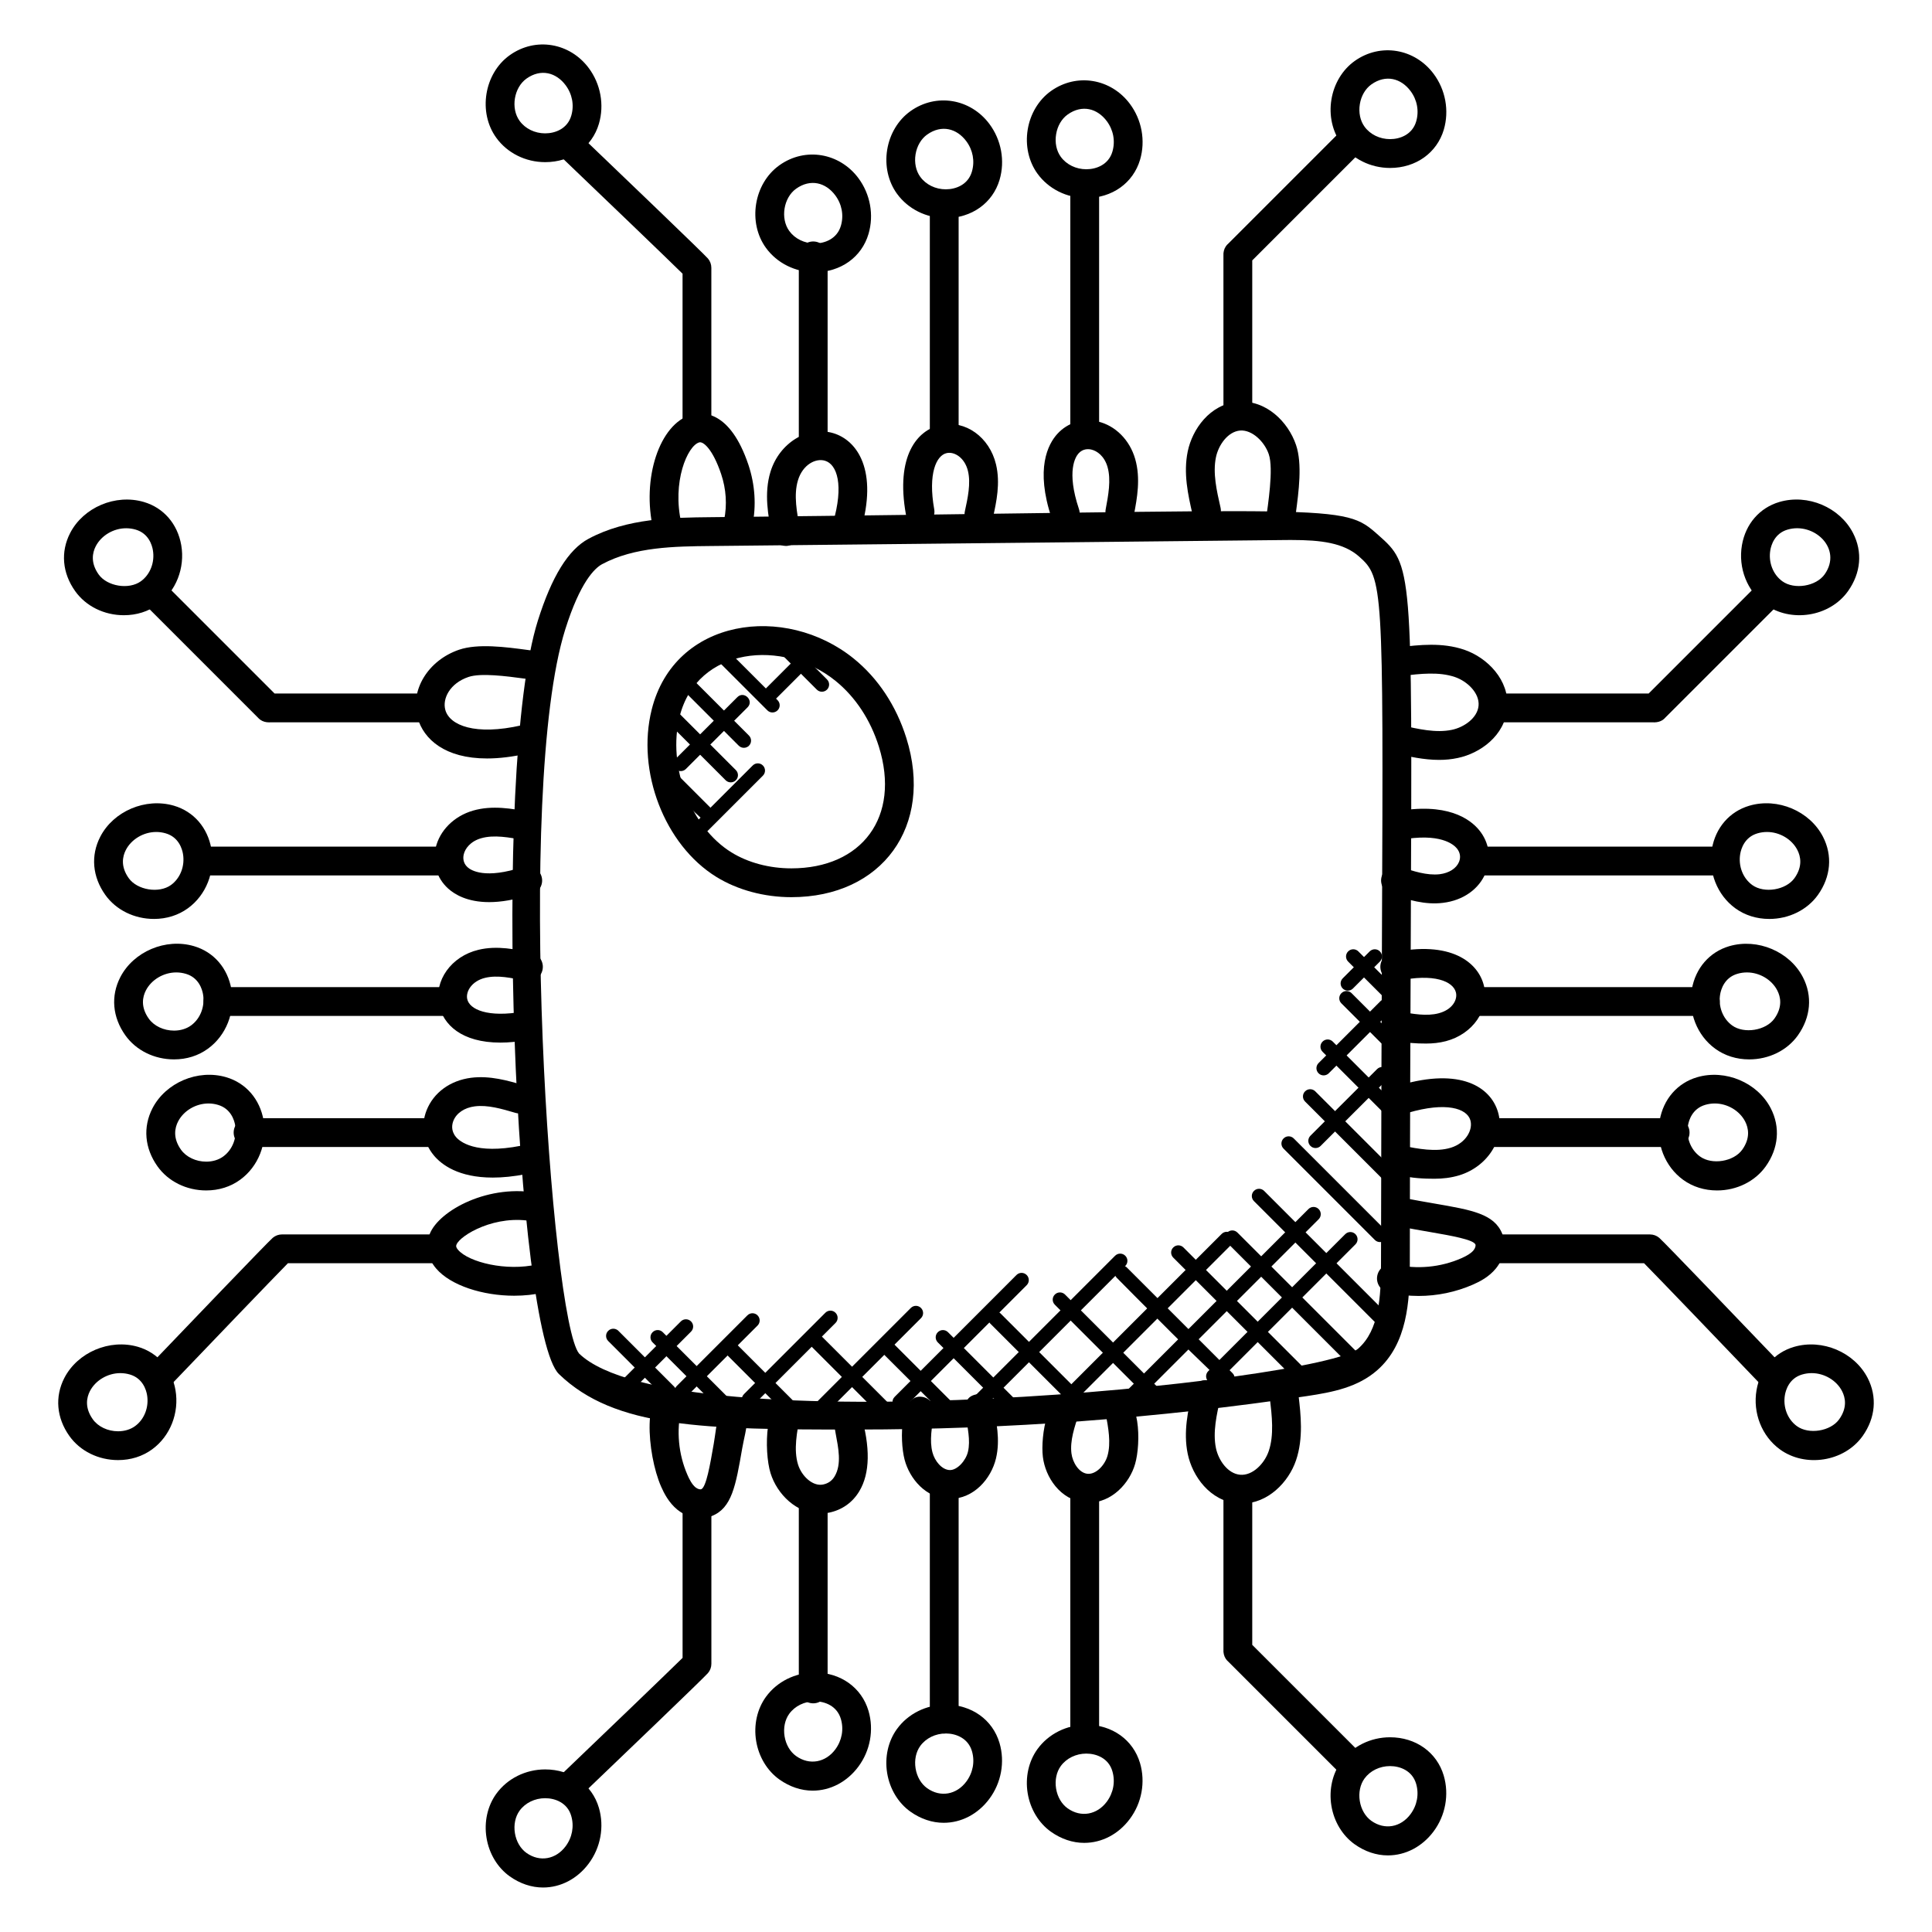 <?xml version="1.0" encoding="UTF-8"?>
<!-- Uploaded to: ICON Repo, www.svgrepo.com, Generator: ICON Repo Mixer Tools -->
<svg fill="#000000" width="800px" height="800px" version="1.1" viewBox="144 144 512 512" xmlns="http://www.w3.org/2000/svg">
 <g>
  <path d="m370.86 522.85c-40.402 0-63.898-0.375-78.73-14.703-11.383-10.984-18.145-159.75-5.602-199.64 3.695-11.746 8.09-18.855 13.441-21.727 10.223-5.496 22.441-5.617 32.266-5.719 168.49-1.75 167.3-3.914 177.03 4.734 9.023 8.008 9.023 8.008 8.609 104.71-0.098 23.281-0.223 52.273-0.258 88.473-0.008 9.953-0.688 21.152-8.617 28.129-5.152 4.535-11.77 5.84-18.664 6.871-39.391 5.879-79.59 8.863-119.47 8.863zm115.45-235.75-1.984 0.016-152.02 1.586c-9.457 0.098-20.176 0.207-28.738 4.809-1.945 1.047-5.801 4.68-9.77 17.289-13.406 42.641-3.777 182.92 3.672 191.91 25.551 24.664 196.36 7.586 206.48-1.328 5.543-4.879 6.016-13.742 6.031-22.402 0.039-36.215 0.16-65.207 0.258-88.496 0.391-91.52 0.273-93.363-6.047-98.977-4.113-3.652-10.121-4.402-17.887-4.402z"/>
  <path d="m525.38 345.38c-4.106 0-8.07-0.91-11.672-1.734-2.062-0.473-3.344-2.519-2.871-4.574 0.465-2.062 2.512-3.359 4.574-2.871 4.481 1.016 9.113 2.09 13.336 1.215 3.231-0.664 6.809-3.137 7.09-6.418 0.281-3.32-2.977-6.465-6.289-7.586-4.215-1.434-9.121-0.863-13.871-0.312-2.113 0.281-3.984-1.258-4.231-3.352-0.246-2.09 1.258-3.992 3.352-4.231 5.32-0.617 11.352-1.32 17.207 0.656 6.16 2.09 12.074 8.078 11.441 15.465-0.625 7.367-7.258 12.031-13.152 13.242-1.664 0.359-3.305 0.5-4.914 0.5z"/>
  <path d="m512.61 380.95c-2-0.664-3.078-2.832-2.406-4.832 0.664-1.992 2.824-3.082 4.832-2.414 3.504 1.168 7.098 2.352 10.473 1.977 2.527-0.312 4.449-1.543 5.16-3.297 0.496-1.238 0.281-2.496-0.594-3.559-0.84-1.023-4.418-4.223-15.09-2.223-2.062 0.406-4.07-0.969-4.449-3.047-0.391-2.07 0.969-4.07 3.047-4.449 13.871-2.617 19.984 1.93 22.398 4.871 2.648 3.215 3.312 7.418 1.777 11.242-1.75 4.383-5.984 7.391-11.32 8.039-4.801 0.602-9.281-0.789-13.828-2.309z"/>
  <path d="m521.95 420.55c-5.023 0-12.281-0.488-11.406-5.391 0.375-2.07 2.367-3.457 4.434-3.082 3.504 0.633 7.137 1.281 10.266 0.457 3.617-0.945 5.07-3.551 4.594-5.519-0.711-2.945-5.809-5.152-15.398-3.07-2.062 0.48-4.098-0.855-4.543-2.914-0.449-2.062 0.855-4.09 2.914-4.543 15.672-3.414 22.969 2.574 24.449 8.746 1.527 6.359-2.91 12.809-10.082 14.688-1.742 0.453-3.5 0.629-5.227 0.629z"/>
  <path d="m524.15 456.38c-5.344 0-14.047-0.543-13.031-5.742 0.406-2.07 2.391-3.434 4.481-3.016 4.184 0.816 8.93 1.75 12.887 0.535 4.031-1.246 5.922-4.785 5.168-7.312-0.93-3.106-6.398-4.914-16.527-1.938-4.746 1.473-7.047-5.887-2.152-7.32 16.176-4.746 24.031 0.535 25.992 7.062 2.078 6.894-2.519 14.434-10.23 16.816-2.188 0.664-4.41 0.914-6.586 0.914z"/>
  <path d="m519.94 487.44c-2.711 0-5.418-0.305-8.07-0.922-2.055-0.48-3.328-2.535-2.848-4.586 0.48-2.055 2.543-3.336 4.586-2.848 5.863 1.367 12.137 0.785 17.656-1.633 1.633-0.719 2.633-1.375 3.238-2.113 0.488-0.594 0.609-1.266 0.512-1.52-0.527-1.32-6.406-2.344-12.082-3.328-2.457-0.426-5.231-0.902-8.32-1.504-2.07-0.398-3.418-2.398-3.016-4.473 0.398-2.07 2.391-3.426 4.473-3.023 3.039 0.586 5.754 1.055 8.168 1.473 9.84 1.703 15.777 2.727 17.887 8.031 1.16 2.945 0.512 6.449-1.688 9.152-1.809 2.223-4.207 3.457-6.082 4.281-4.555 1.996-9.484 3.012-14.414 3.012z"/>
  <path d="m582.42 335.43c-0.105 0-0.215 0-0.32-0.008h-40.609c-2.106 0-3.816-1.711-3.816-3.816 0-2.582 2.863-4.566 5.137-3.816h38.098l29.473-29.473c1.488-1.488 3.91-1.488 5.398 0s1.488 3.91 0 5.398l-30.398 30.398c-0.223 0.266-0.48 0.496-0.77 0.695-0.633 0.418-1.41 0.621-2.191 0.621z"/>
  <path d="m599.23 376h-64.023c-2.106 0-3.816-1.711-3.816-3.816 0-2.106 1.711-3.816 3.816-3.816h64.023c2.106 0 3.816 1.711 3.816 3.816 0.004 2.106-1.699 3.816-3.816 3.816z"/>
  <path d="m595.93 413.23h-60.715c-2.106 0-3.816-1.711-3.816-3.816s1.711-3.816 3.816-3.816h60.715c2.106 0 3.816 1.711 3.816 3.816s-1.699 3.816-3.816 3.816z"/>
  <path d="m587.93 447.96h-49.367c-2.106 0-3.816-1.711-3.816-3.816s1.711-3.816 3.816-3.816h49.367c2.106 0 3.816 1.711 3.816 3.816s-1.699 3.816-3.816 3.816z"/>
  <path d="m613.72 512.45c-1.008 0-2.008-0.398-2.754-1.176-10.938-11.434-27.055-28.223-31.273-32.504h-39.656c-2.106 0-3.816-1.711-3.816-3.816s1.711-3.816 3.816-3.816h41.223c0.902 0 1.77 0.32 2.449 0.895 1.238 1.039 23.328 24.098 32.77 33.961 1.457 1.527 1.406 3.938-0.121 5.398-0.734 0.707-1.68 1.059-2.637 1.059z"/>
  <path d="m611.84 304.21c-4.816-3.496-7.25-9.68-6.207-15.746 0.969-5.617 4.68-9.895 9.914-11.434 7.559-2.223 16.031 1.441 19.527 8.23 2.574 4.984 2.09 10.594-1.328 15.398-4.898 6.887-15.234 8.398-21.906 3.551zm5.871-19.855c-3.434 1.008-4.32 4.113-4.551 5.414-0.559 3.215 0.688 6.465 3.168 8.266 3.176 2.305 8.953 1.352 11.207-1.809 4.844-6.824-2.805-13.949-9.824-11.871z"/>
  <path d="m612.86 387.53c-3.336 0-6.441-0.977-8.984-2.824-4.816-3.504-7.25-9.688-6.207-15.746 0.969-5.617 4.68-9.895 9.914-11.434 7.543-2.223 16.031 1.434 19.527 8.223 2.566 4.984 2.082 10.594-1.328 15.398-2.848 3.992-7.68 6.383-12.922 6.383zm-0.582-23.047c-0.855 0-1.711 0.121-2.543 0.367-3.434 1.008-4.32 4.121-4.551 5.414-0.559 3.215 0.688 6.457 3.168 8.266 3.176 2.305 8.938 1.352 11.207-1.816 2.215-3.106 1.633-5.769 0.762-7.465-1.461-2.852-4.699-4.766-8.043-4.766z"/>
  <path d="m607.54 424.75c-3.336 0-6.441-0.977-8.984-2.824-4.816-3.496-7.25-9.68-6.207-15.746 0.977-5.617 4.688-9.895 9.922-11.434 7.535-2.191 16.023 1.441 19.52 8.23 2.574 4.984 2.082 10.594-1.328 15.398-2.84 3.992-7.672 6.375-12.922 6.375zm-0.574-23.047c-0.855 0-1.711 0.121-2.543 0.367-3.441 1.008-4.328 4.121-4.559 5.414-0.559 3.215 0.688 6.465 3.168 8.266 3.168 2.305 8.945 1.352 11.207-1.809 2.215-3.106 1.633-5.777 0.762-7.465-1.461-2.856-4.691-4.773-8.035-4.773z"/>
  <path d="m599.02 459.48c-3.344 0-6.441-0.977-8.984-2.824-4.816-3.496-7.25-9.68-6.207-15.738 0.977-5.625 4.688-9.902 9.922-11.441 7.535-2.199 16.023 1.449 19.52 8.23 2.566 4.984 2.082 10.594-1.336 15.398-2.848 3.984-7.672 6.375-12.914 6.375zm-0.582-23.047c-0.855 0-1.711 0.121-2.543 0.367-3.434 1.008-4.328 4.121-4.551 5.414-0.559 3.215 0.688 6.465 3.176 8.266 3.176 2.312 8.945 1.359 11.199-1.809 2.215-3.106 1.633-5.777 0.762-7.473-1.469-2.852-4.707-4.766-8.043-4.766z"/>
  <path d="m615.71 528.11c-4.816-3.496-7.25-9.68-6.207-15.738 0.969-5.617 4.68-9.902 9.914-11.434 7.551-2.215 16.023 1.441 19.527 8.23 2.566 4.984 2.082 10.594-1.328 15.398-4.91 6.879-15.234 8.398-21.906 3.543zm8.41-20.219c-0.855 0-1.711 0.121-2.543 0.367-3.434 1.008-4.32 4.121-4.551 5.414-0.559 3.223 0.688 6.465 3.168 8.266 3.176 2.305 8.945 1.359 11.207-1.809 2.215-3.106 1.633-5.777 0.762-7.473-1.469-2.852-4.707-4.766-8.043-4.766z"/>
  <path d="m273.05 345c-11.105 0-16.77-5.078-18.375-10.754-2.078-7.336 2.762-15.266 11.008-18.07 4.984-1.68 12.312-0.719 18.207 0.078l2.754 0.352c2.09 0.246 3.594 2.137 3.352 4.231-0.246 2.09-2.078 3.656-4.231 3.352l-2.887-0.367c-4.559-0.609-11.449-1.543-14.742-0.414-4.91 1.664-6.961 5.754-6.113 8.754 1.137 4.047 7.856 6.863 20.242 4.039 2.055-0.488 4.098 0.809 4.574 2.871 0.473 2.055-0.816 4.098-2.871 4.574-4.109 0.934-7.734 1.355-10.918 1.355z"/>
  <path d="m273.62 383.07c-5.754 0-9.113-2.023-10.871-3.609-3-2.727-4.231-6.746-3.305-10.754 1.078-4.633 4.879-8.426 9.91-9.887 5.152-1.496 10.457-0.496 14.742 0.305 2.07 0.391 3.434 2.383 3.047 4.449-0.391 2.07-2.352 3.457-4.449 3.047-3.656-0.688-7.809-1.465-11.199-0.473-2.856 0.824-4.25 2.754-4.602 4.281-0.176 0.762-0.281 2.215 1 3.383 0.91 0.84 4.68 3.273 14.746-0.09 2-0.656 4.16 0.414 4.832 2.414 0.672 2-0.414 4.16-2.406 4.832-4.582 1.523-8.359 2.102-11.445 2.102z"/>
  <path d="m276.61 420.3c-10.305 0-15.176-4.801-16.258-9.984-1.352-6.465 3.238-12.887 10.449-14.609 4.984-1.199 10.016-0.098 14.055 0.785 2.062 0.449 3.367 2.481 2.914 4.543-0.449 2.062-2.481 3.406-4.543 2.914-3.625-0.793-7.359-1.602-10.648-0.816-3.496 0.832-5.191 3.574-4.762 5.617 0.582 2.777 5.473 5 14.871 3.32 2.082-0.352 4.055 1.008 4.426 3.082 0.375 2.07-1.008 4.055-3.082 4.426-2.734 0.492-5.199 0.723-7.422 0.723z"/>
  <path d="m274.57 456.07c-9.09 0-13.574-3.441-15.594-5.871-2.816-3.383-3.543-7.848-1.93-11.945 1.848-4.695 6.25-7.922 11.801-8.633 4.992-0.625 9.711 0.742 13.863 1.961 2.023 0.594 3.184 2.711 2.582 4.742-0.594 2.023-2.695 3.207-4.742 2.582-3.602-1.055-7.32-2.152-10.734-1.711-2.742 0.352-4.863 1.785-5.672 3.848-0.344 0.879-0.711 2.586 0.688 4.266 0.961 1.152 5.047 4.727 17.238 2.32 2.082-0.426 4.07 0.945 4.481 3.016 0.406 2.07-0.945 4.078-3.016 4.481-3.394 0.664-6.371 0.945-8.965 0.945z"/>
  <path d="m215.25 335.43c-0.777 0-1.566-0.207-2.191-0.633-0.281-0.191-0.543-0.426-0.762-0.68l-30.398-30.402c-1.488-1.488-1.488-3.91 0-5.398 1.488-1.488 3.91-1.488 5.398 0l29.473 29.473h38.234c2.273-0.816 5 0.879 5 3.398v0.418c0 2.106-1.711 3.816-3.816 3.816h-40.664c-0.039 0.039-0.184 0.008-0.273 0.008z"/>
  <path d="m262.46 376h-64.02c-2.106 0-3.816-1.711-3.816-3.816 0-2.106 1.711-3.816 3.816-3.816h64.023c2.106 0 3.816 1.711 3.816 3.816-0.004 2.106-1.703 3.816-3.82 3.816z"/>
  <path d="m262.46 413.23h-60.707c-2.106 0-3.816-1.711-3.816-3.816s1.711-3.816 3.816-3.816h60.715c2.106 0 3.816 1.711 3.816 3.816s-1.707 3.816-3.824 3.816z"/>
  <path d="m259.11 447.96h-49.371c-2.106 0-3.816-1.711-3.816-3.816s1.711-3.816 3.816-3.816h49.367c2.106 0 3.816 1.711 3.816 3.816 0.008 2.106-1.703 3.816-3.812 3.816z"/>
  <path d="m176.84 307.04c-5.25 0-10.078-2.391-12.922-6.383-3.418-4.801-3.902-10.41-1.328-15.398 3.496-6.785 11.984-10.434 19.52-8.23 5.238 1.535 8.945 5.809 9.922 11.434 1.047 6.062-1.391 12.242-6.207 15.746-2.531 1.855-5.648 2.832-8.984 2.832zm0.582-23.047c-3.344 0-6.574 1.914-8.047 4.769-0.871 1.688-1.441 4.359 0.762 7.465 2.25 3.168 8.016 4.121 11.207 1.809 2.481-1.801 3.727-5.055 3.168-8.266-0.223-1.297-1.113-4.406-4.551-5.414-0.828-0.242-1.684-0.363-2.539-0.363z"/>
  <path d="m184.82 387.53c-5.25 0-10.082-2.391-12.922-6.383-3.414-4.801-3.902-10.41-1.328-15.398 3.496-6.785 11.992-10.418 19.52-8.23 5.246 1.543 8.945 5.816 9.922 11.434 1.055 6.062-1.383 12.242-6.207 15.746-2.543 1.852-5.652 2.832-8.984 2.832zm0.578-23.047c-3.344 0-6.574 1.914-8.047 4.769-0.871 1.695-1.449 4.359 0.762 7.465 2.25 3.168 8.016 4.121 11.207 1.816 2.481-1.809 3.727-5.055 3.168-8.266-0.223-1.289-1.113-4.406-4.551-5.414-0.836-0.25-1.691-0.371-2.539-0.371z"/>
  <path d="m190.13 424.75c-5.246 0-10.078-2.391-12.914-6.383-3.418-4.801-3.902-10.41-1.336-15.398 3.496-6.785 12-10.434 19.52-8.23 5.246 1.543 8.945 5.816 9.922 11.434 1.047 6.062-1.391 12.242-6.207 15.738-2.543 1.863-5.641 2.84-8.984 2.84zm0.578-23.047c-3.344 0-6.574 1.914-8.047 4.769-0.871 1.695-1.449 4.359 0.762 7.473 1.398 1.961 3.961 3.176 6.703 3.176h0.008c1.688 0 3.281-0.48 4.496-1.367 2.481-1.801 3.727-5.055 3.176-8.266-0.223-1.289-1.113-4.406-4.551-5.414-0.836-0.246-1.691-0.371-2.547-0.371z"/>
  <path d="m198.66 459.48c-5.246 0-10.078-2.391-12.922-6.383-3.414-4.801-3.902-10.41-1.328-15.398 3.504-6.785 12-10.426 19.52-8.23 5.246 1.543 8.945 5.816 9.922 11.441 1.047 6.062-1.391 12.242-6.207 15.738-2.531 1.852-5.641 2.832-8.984 2.832zm0.582-23.047c-3.344 0-6.574 1.914-8.047 4.769-0.871 1.695-1.441 4.359 0.762 7.473 1.398 1.961 3.969 3.176 6.703 3.176 1.688 0 3.289-0.48 4.496-1.367 2.481-1.801 3.727-5.055 3.168-8.266-0.223-1.297-1.113-4.406-4.551-5.414-0.82-0.25-1.676-0.371-2.531-0.371z"/>
  <path d="m280.27 487.38c-8.398 0-16.832-2.734-20.648-7.168-2.375-2.754-2.992-6.031-1.734-9.215 2.473-6.231 15.793-13.488 29.184-10.727 2.07 0.426 3.391 2.441 2.969 4.512-0.426 2.062-2.414 3.398-4.512 2.969-10.137-2.106-19.57 3.617-20.543 6.062-0.113 0.289-0.25 0.641 0.414 1.418 2.848 3.297 12.848 5.746 20.984 3.848 2.062-0.48 4.106 0.793 4.586 2.848 0.48 2.055-0.793 4.106-2.848 4.586-2.508 0.594-5.18 0.867-7.852 0.867z"/>
  <path d="m186.28 512.45c-0.945 0-1.902-0.352-2.641-1.062-1.527-1.457-1.582-3.871-0.121-5.398 9.441-9.863 31.535-32.922 32.77-33.961 0.688-0.582 1.559-0.895 2.449-0.895h41.223c2.106 0 3.816 1.711 3.816 3.816s-1.711 3.816-3.816 3.816l-39.66 0.004c-4.098 4.16-20.289 21.031-31.266 32.504-0.746 0.785-1.754 1.176-2.754 1.176z"/>
  <path d="m175.31 530.94c-5.246 0-10.078-2.391-12.922-6.383-3.414-4.801-3.902-10.41-1.328-15.398 3.504-6.785 12.008-10.426 19.52-8.23 5.246 1.543 8.945 5.816 9.922 11.441 1.047 6.062-1.391 12.242-6.207 15.738-2.543 1.852-5.648 2.832-8.984 2.832zm0.57-23.047c-3.336 0-6.574 1.914-8.047 4.762-0.871 1.695-1.449 4.359 0.762 7.473 1.398 1.961 3.969 3.176 6.703 3.176 1.688 0 3.289-0.48 4.496-1.367 2.481-1.801 3.727-5.055 3.176-8.266-0.223-1.289-1.113-4.406-4.551-5.414-0.82-0.242-1.684-0.363-2.539-0.363z"/>
  <path d="m473.08 542.47c-0.359 0-0.719-0.016-1.082-0.047-7.367-0.625-12.031-7.258-13.242-13.145-1.207-5.84 0.098-11.551 1.25-16.578 1.113-4.91 8.566-3.231 7.441 1.703-1.023 4.481-2.078 9.121-1.215 13.336 0.664 3.231 3.137 6.809 6.418 7.082 3.305 0.297 6.465-2.969 7.586-6.289 1.434-4.231 0.832-9.352 0.305-13.863-0.246-2.09 1.25-3.984 3.344-4.238 2.121-0.25 3.992 1.258 4.238 3.344 0.594 5.055 1.328 11.344-0.656 17.207s-7.496 11.488-14.387 11.488z"/>
  <path d="m432.53 542.22c-0.418 0-0.84-0.023-1.273-0.078-6.266-0.734-10.223-6.617-10.887-12.062-0.672-5.496 1.367-18.152 7.144-16.23 2 0.664 3.078 2.832 2.406 4.832-1.176 3.504-2.391 7.129-1.977 10.473 0.297 2.398 1.977 5.144 4.191 5.406 2.266 0.273 4.633-2.231 5.352-4.727 0.992-3.414 0.215-7.559-0.473-11.207-0.391-2.078 0.969-4.07 3.039-4.457 6.199-1.082 6.352 12.344 4.762 17.793-1.477 5.156-6.215 10.258-12.285 10.258z"/>
  <path d="m395.79 541.21h-0.168c-6.328-0.098-10.602-5.449-11.895-10.383-1.391-5.312-1.176-17.719 4.762-16.625 2.078 0.375 3.457 2.359 3.082 4.434-0.633 3.504-1.281 7.129-0.457 10.266 0.594 2.273 2.488 4.648 4.625 4.68 1.953 0.023 4.215-2.488 4.777-4.84 1.473-6.137-3.617-13.945 2.09-15.191 2.055-0.48 4.09 0.855 4.543 2.914 0.887 4.047 1.984 9.082 0.793 14.055-1.281 5.34-5.856 10.691-12.152 10.691z"/>
  <path d="m361.34 545.12c-6.207 0-11.41-5.106-13.145-10.742-1.777-5.746-1.566-20.887 4.809-19.602 2.07 0.406 3.418 2.406 3.016 4.473-0.816 4.191-1.75 8.945-0.527 12.887 0.91 2.953 3.824 5.848 6.633 5.273 1.352-0.281 2.344-0.977 3.047-2.137 3.894-6.496-3.856-17.465 2.168-19.238 2.047-0.602 4.144 0.566 4.742 2.582 2.617 8.902 2.496 15.824-0.359 20.578-1.801 3-4.582 4.969-8.039 5.68-0.805 0.164-1.582 0.246-2.344 0.246z"/>
  <path d="m329.61 546.32c-2.121 0-4.297-0.777-6.113-2.25-2.258-1.848-3.527-4.359-4.289-6.09-3.832-8.734-5.129-27.145 2.504-25.305 2.055 0.48 3.336 2.527 2.856 4.582-1.367 5.871-0.785 12.137 1.633 17.656 0.441 1.008 1.145 2.449 2.113 3.246 0.586 0.48 1.273 0.602 1.512 0.504 1.328-0.527 2.344-6.398 3.328-12.07 0.895-5.129 1.016-12.32 5.984-11.359 4.871 0.938 2.434 7.496 1.543 12.664-1.703 9.824-2.727 15.746-8.023 17.855-0.977 0.375-2.008 0.566-3.047 0.566z"/>
  <path d="m502.64 615.89c-0.977 0-1.953-0.375-2.703-1.113l-30.398-30.398c-0.266-0.223-0.496-0.48-0.695-0.777-0.48-0.711-0.68-1.625-0.617-2.512v-40.602c0-2.106 1.711-3.816 3.816-3.816 2.106 0 4.023 1.711 4.023 3.816 0 0.465-0.078 0.91-0.207 1.32v38.098l29.473 29.473c1.488 1.488 1.488 3.91 0 5.398-0.742 0.742-1.711 1.113-2.691 1.113z"/>
  <path d="m431.46 606.71c-2.106 0-3.816-1.711-3.816-3.816v-64.023c0-2.106 1.711-3.816 3.816-3.816 2.106 0 3.816 1.711 3.816 3.816v64.023c0 2.106-1.711 3.816-3.816 3.816z"/>
  <path d="m394.23 603.39c-2.106 0-3.816-1.711-3.816-3.816v-60.715c0-2.106 1.711-3.816 3.816-3.816 2.106 0 3.816 1.711 3.816 3.816v60.715c0 2.117-1.699 3.816-3.816 3.816z"/>
  <path d="m359.51 595.4c-2.106 0-3.816-1.711-3.816-3.816v-49.371c0-2.106 1.711-3.816 3.816-3.816s3.816 1.711 3.816 3.816v49.367c0 2.113-1.711 3.82-3.816 3.82z"/>
  <path d="m295.02 621.2c-1.008 0-2.008-0.398-2.754-1.176-1.457-1.527-1.406-3.938 0.121-5.398 11.434-10.938 28.223-27.055 32.504-31.273v-39.656c0-2.106 1.711-3.816 3.816-3.816s3.816 1.711 3.816 3.816v41.223c0 0.902-0.32 1.77-0.902 2.457-1.031 1.23-24.09 23.32-33.961 32.762-0.738 0.711-1.695 1.062-2.641 1.062z"/>
  <path d="m511.8 635.7c-3.055 0-6.098-1.023-8.809-2.953-3.231-2.305-5.481-6.031-6.16-10.223-0.688-4.207 0.266-8.465 2.602-11.688 2.93-4.031 7.769-6.441 12.938-6.441 6.832 0 12.418 3.984 14.238 10.168 1.473 5.031 0.465 10.566-2.711 14.809-3.012 4.023-7.418 6.328-12.098 6.328zm0.574-23.668c-2.742 0-5.266 1.238-6.769 3.297-1.152 1.586-1.602 3.762-1.246 5.969 0.359 2.199 1.473 4.106 3.055 5.238 3.582 2.543 7.816 1.68 10.367-1.734 1.77-2.367 2.32-5.312 1.504-8.09-1.016-3.453-4.231-4.68-6.91-4.68z"/>
  <path d="m431.32 632.38c-3.055 0-6.098-1.023-8.816-2.953-3.231-2.297-5.473-6.023-6.16-10.215-0.688-4.207 0.258-8.465 2.602-11.695 2.93-4.031 7.769-6.441 12.938-6.441 6.84 0 12.418 3.992 14.238 10.168 1.473 5.031 0.465 10.566-2.719 14.816-3 4.023-7.406 6.32-12.082 6.32zm0.57-23.66c-2.734 0-5.266 1.238-6.769 3.297-1.152 1.586-1.602 3.762-1.246 5.977 0.359 2.199 1.473 4.106 3.055 5.231 3.566 2.535 7.809 1.68 10.367-1.734 1.762-2.367 2.312-5.312 1.496-8.09-1-3.453-4.223-4.68-6.902-4.68z"/>
  <path d="m394.09 627.06c-3.055 0-6.098-1.023-8.816-2.953-3.231-2.297-5.481-6.023-6.168-10.223-0.688-4.207 0.258-8.465 2.602-11.688 2.93-4.031 7.769-6.441 12.938-6.441 6.84 0 12.418 3.984 14.238 10.16 1.48 5.031 0.465 10.574-2.711 14.816-2.996 4.023-7.41 6.328-12.082 6.328zm0.566-23.672c-2.734 0-5.266 1.238-6.769 3.297-1.152 1.586-1.602 3.762-1.246 5.969 0.359 2.199 1.473 4.106 3.062 5.238 3.566 2.535 7.809 1.68 10.367-1.734 1.77-2.367 2.32-5.312 1.504-8.09-1.02-3.441-4.238-4.68-6.918-4.68z"/>
  <path d="m359.37 618.54c-3.055 0-6.098-1.023-8.816-2.953-3.231-2.297-5.481-6.023-6.168-10.223-0.688-4.207 0.258-8.465 2.602-11.688 2.93-4.031 7.769-6.441 12.938-6.441 6.84 0 12.418 3.992 14.238 10.168 1.473 5.031 0.465 10.566-2.711 14.809-3 4.019-7.41 6.328-12.082 6.328zm0.562-23.672c-2.734 0-5.266 1.238-6.769 3.297-1.152 1.586-1.602 3.762-1.246 5.969 0.359 2.199 1.473 4.106 3.062 5.238 3.566 2.535 7.809 1.68 10.367-1.734 1.762-2.367 2.312-5.312 1.496-8.082-1.008-3.461-4.231-4.688-6.91-4.688z"/>
  <path d="m287.91 644.21c-3.055 0-6.098-1.023-8.816-2.953-3.231-2.297-5.481-6.023-6.16-10.215-0.688-4.207 0.258-8.465 2.602-11.688 2.93-4.031 7.762-6.441 12.938-6.441 6.84 0 12.418 3.984 14.238 10.168 1.473 5.031 0.465 10.566-2.719 14.809-3 4.016-7.41 6.32-12.082 6.32zm0.562-23.668c-2.734 0-5.266 1.238-6.769 3.297-1.152 1.586-1.602 3.762-1.246 5.969 0.359 2.199 1.473 4.098 3.055 5.231 3.566 2.535 7.809 1.68 10.367-1.734 1.77-2.367 2.312-5.312 1.496-8.09-1-3.445-4.223-4.672-6.902-4.672z"/>
  <path d="m483.25 286.27c-0.145 0-0.297-0.008-0.449-0.023-2.09-0.246-3.594-2.137-3.344-4.238 0.535-4.129 2.106-13.719 0.785-17.625-1.121-3.32-4.406-6.519-7.586-6.289-3.281 0.281-5.754 3.856-6.418 7.082-0.871 4.215 0.191 8.855 1.215 13.336 0.473 2.055-0.816 4.106-2.871 4.574-2.07 0.465-4.106-0.816-4.574-2.871-1.145-5.031-2.449-10.734-1.25-16.574 1.215-5.894 5.879-12.527 13.242-13.152 7.465-0.648 13.383 5.281 15.465 11.441 1.695 4.992 0.711 12.336-0.078 18.23l-0.352 2.734c-0.23 1.949-1.871 3.375-3.785 3.375z"/>
  <path d="m426.31 283.91c-1.594 0-3.082-1.008-3.617-2.602-4.398-13.137-0.945-19.609 1.496-22.305 2.719-3 6.734-4.25 10.754-3.305 4.633 1.078 8.426 4.871 9.887 9.91 1.496 5.16 0.496 10.473-0.312 14.746-0.391 2.07-2.344 3.426-4.457 3.039-2.07-0.391-3.434-2.391-3.039-4.457 0.688-3.648 1.465-7.793 0.48-11.199-0.824-2.848-2.75-4.246-4.281-4.594-0.77-0.184-2.223-0.281-3.383 1-0.824 0.918-3.273 4.68 0.09 14.746 0.672 2-0.414 4.16-2.406 4.832-0.402 0.125-0.809 0.188-1.211 0.188z"/>
  <path d="m403.43 284.1c-0.273 0-0.543-0.031-0.816-0.09-2.062-0.449-3.359-2.488-2.91-4.543 0.754-3.449 1.609-7.359 0.816-10.641-0.84-3.496-3.551-5.199-5.617-4.754-2.777 0.582-5.008 5.481-3.328 14.871 0.375 2.07-1.008 4.055-3.082 4.426-2.07 0.391-4.055-1.008-4.426-3.082-2.762-15.449 2.977-22.367 9.273-23.68 6.512-1.352 12.887 3.246 14.609 10.449 1.199 4.984 0.098 10.016-0.793 14.055-0.391 1.777-1.969 2.988-3.727 2.988z"/>
  <path d="m352.27 288.68c-1.785 0-3.391-1.266-3.742-3.082-0.938-4.824-2.113-10.832-0.336-16.594 2.367-7.672 9.863-12.242 16.656-10.207 6.297 1.895 11.961 9.832 7.215 25.969-0.594 2.023-2.68 3.207-4.742 2.582-2.023-0.594-3.184-2.711-2.582-4.742 2.961-10.078 1.082-15.551-2.098-16.504-2.449-0.754-5.894 1.008-7.16 5.137-1.215 3.938-0.289 8.695 0.527 12.887 0.406 2.07-0.945 4.078-3.016 4.473-0.234 0.059-0.477 0.082-0.723 0.082z"/>
  <path d="m472.46 256.24h-0.418c-2.106 0-3.816-1.711-3.816-3.816l-0.004-40.648c-0.055-0.871 0.145-1.762 0.617-2.465 0.191-0.297 0.426-0.551 0.695-0.777l30.398-30.398c1.488-1.488 3.91-1.488 5.398 0 1.488 1.488 1.488 3.91 0 5.398l-29.473 29.473v38.234c0.137 0.375 0.207 0.77 0.207 1.184 0.004 2.113-1.5 3.816-3.606 3.816z"/>
  <path d="m431.46 262.52c-2.106 0-3.816-1.711-3.816-3.816v-64.031c0-2.106 1.711-3.816 3.816-3.816 2.106 0 3.816 1.711 3.816 3.816v64.023c0 2.113-1.711 3.824-3.816 3.824z"/>
  <path d="m394.23 262.52c-2.106 0-3.816-1.711-3.816-3.816v-60.719c0-2.106 1.711-3.816 3.816-3.816 2.106 0 3.816 1.711 3.816 3.816v60.715c0 2.109-1.699 3.82-3.816 3.82z"/>
  <path d="m359.51 264.99c-2.106 0-3.816-1.711-3.816-3.816v-49.367c0-2.106 1.711-3.816 3.816-3.816s3.816 1.711 3.816 3.816v49.367c0 2.106-1.711 3.816-3.816 3.816z"/>
  <path d="m512.38 188.51c-5.176 0-10.016-2.414-12.938-6.441-2.344-3.223-3.297-7.481-2.602-11.688 0.68-4.191 2.93-7.914 6.16-10.215 6.863-4.887 15.93-3.273 20.906 3.375 3.184 4.246 4.191 9.777 2.719 14.816-1.828 6.16-7.414 10.152-14.246 10.152zm-4.953-22.137c-1.586 1.129-2.703 3.039-3.055 5.231-0.359 2.207 0.09 4.391 1.246 5.969 1.504 2.062 4.031 3.297 6.769 3.297 2.68 0 5.894-1.23 6.914-4.68 0.809-2.777 0.266-5.727-1.504-8.082-2.496-3.328-6.523-4.465-10.371-1.734z"/>
  <path d="m431.89 196.48c-5.168 0-10.008-2.406-12.938-6.441-2.344-3.223-3.289-7.473-2.602-11.688 0.68-4.191 2.93-7.922 6.16-10.223 6.871-4.894 15.93-3.266 20.906 3.375 3.184 4.246 4.191 9.777 2.719 14.809-1.824 6.184-7.406 10.168-14.246 10.168zm-4.953-22.129c-1.586 1.129-2.703 3.039-3.055 5.238-0.367 2.207 0.086 4.383 1.238 5.969 1.504 2.062 4.031 3.297 6.769 3.297 2.68 0 5.902-1.23 6.914-4.68 0.809-2.777 0.266-5.727-1.504-8.09-2.477-3.312-6.5-4.481-10.363-1.734z"/>
  <path d="m394.66 201.8c-5.176 0-10.016-2.414-12.938-6.441-2.344-3.215-3.297-7.473-2.609-11.68 0.688-4.199 2.93-7.922 6.168-10.223 6.863-4.887 15.93-3.273 20.906 3.375 3.176 4.246 4.191 9.785 2.711 14.816-1.82 6.164-7.406 10.152-14.238 10.152zm-4.965-22.133c-1.586 1.129-2.703 3.039-3.062 5.238-0.359 2.207 0.098 4.383 1.25 5.961 1.504 2.07 4.031 3.305 6.769 3.305 2.68 0 5.894-1.23 6.91-4.68 0.816-2.777 0.273-5.727-1.496-8.09-2.484-3.328-6.516-4.473-10.371-1.734z"/>
  <path d="m359.93 216.14c-5.168 0-10.008-2.406-12.938-6.441-4.894-6.727-3.246-17.062 3.559-21.906 6.863-4.887 15.93-3.266 20.906 3.375 3.176 4.246 4.191 9.785 2.711 14.816-1.809 6.172-7.398 10.156-14.238 10.156zm-4.953-22.129c-3.328 2.375-4.223 7.887-1.809 11.207 1.504 2.062 4.031 3.297 6.762 3.297 2.68 0 5.902-1.23 6.914-4.68 0.816-2.777 0.266-5.727-1.504-8.09-2.5-3.352-6.531-4.457-10.363-1.734z"/>
  <path d="m320.85 287.32c-1.734 0-3.305-1.191-3.711-2.953-3.16-13.551 1.641-28.066 10.07-30.465 2.938-0.832 10.258-1.207 15.129 13.273 1.762 5.273 2.129 10.855 1.039 16.137-0.426 2.07-2.457 3.391-4.504 2.969-2.062-0.426-3.398-2.441-2.969-4.504 0.816-3.969 0.543-8.176-0.801-12.168-2.246-6.664-4.785-8.703-5.809-8.367-3.113 0.887-7.25 10.527-4.727 21.398 0.48 2.055-0.801 4.106-2.856 4.582-0.293 0.059-0.582 0.098-0.863 0.098z"/>
  <path d="m328.7 260.02c-2.106 0-3.816-1.711-3.816-3.816v-39.672c-4.152-4.098-21.031-20.289-32.504-31.266-1.527-1.457-1.574-3.871-0.121-5.398 1.457-1.527 3.879-1.582 5.398-0.121 9.863 9.441 32.922 31.535 33.961 32.77 0.582 0.688 0.895 1.559 0.895 2.449v41.223c0.004 2.121-1.707 3.832-3.812 3.832z"/>
  <path d="m288.47 186.97c-5.176 0-10.016-2.406-12.938-6.441-4.894-6.727-3.246-17.062 3.559-21.906 6.871-4.894 15.938-3.266 20.906 3.375 3.184 4.246 4.191 9.777 2.719 14.809-1.816 6.18-7.406 10.164-14.246 10.164zm-4.953-22.133c-3.328 2.375-4.231 7.887-1.809 11.207 1.504 2.07 4.031 3.297 6.769 3.297 2.68 0 5.902-1.23 6.914-4.68 0.816-2.777 0.266-5.727-1.504-8.09-2.477-3.312-6.508-4.481-10.371-1.734z"/>
  <path d="m501.45 505.57-32.23-32.23c-0.75-0.75-0.75-1.953 0-2.703s1.953-0.75 2.703 0l32.23 32.23c0.75 0.75 0.75 1.953 0 2.703-0.75 0.746-1.965 0.746-2.703 0z"/>
  <path d="m353.72 381.76c-7.207 0-14.266-1.91-19.863-5.359-13.727-8.465-21.258-27.961-17.145-44.375 6.078-24.266 35.359-28.191 53.527-13.504 6.434 5.207 11.258 12.48 13.945 21.039 7.336 23.383-6.457 42.199-30.465 42.199zm-29.609-47.883c-3.297 13.16 2.871 29.32 13.746 36.023 4.418 2.727 10.047 4.223 15.863 4.223 18.648 0 29.031-13.602 23.184-32.281-2.238-7.113-6.207-13.129-11.465-17.391-13.922-11.262-36.695-9.035-41.328 9.426z"/>
  <path d="m508.78 494.78-32.473-32.473c-0.75-0.75-0.75-1.953 0-2.703s1.953-0.75 2.703 0l32.473 32.473c0.75 0.75 0.75 1.953 0 2.703-0.746 0.746-1.961 0.746-2.703 0z"/>
  <path d="m508.36 472.61-24.207-24.207c-0.75-0.75-0.75-1.953 0-2.703s1.953-0.75 2.703 0l24.207 24.207c0.75 0.75 0.75 1.953 0 2.703-0.758 0.738-1.961 0.738-2.703 0z"/>
  <path d="m511.05 457.11-21.191-21.191c-0.75-0.75-0.75-1.953 0-2.703s1.953-0.75 2.703 0l21.191 21.191c0.75 0.75 0.75 1.953 0 2.703-0.758 0.746-1.965 0.746-2.703 0z"/>
  <path d="m510.6 438.84-16.105-16.105c-0.75-0.75-0.75-1.953 0-2.703s1.953-0.75 2.703 0l16.105 16.105c0.75 0.75 0.75 1.953 0 2.703-0.75 0.742-1.957 0.742-2.703 0z"/>
  <path d="m510.01 420.43-10.527-10.527c-0.75-0.75-0.75-1.953 0-2.703s1.953-0.75 2.703 0l10.527 10.527c0.75 0.75 0.75 1.953 0 2.703-0.75 0.742-1.953 0.742-2.703 0z"/>
  <path d="m510.45 408.01-9.176-9.176c-0.75-0.75-0.75-1.953 0-2.703s1.953-0.75 2.703 0l9.176 9.176c0.75 0.75 0.75 1.953 0 2.695-0.758 0.758-1.965 0.758-2.703 0.008z"/>
  <path d="m487.23 509.59-32.305-32.305c-0.75-0.75-0.75-1.953 0-2.695 0.75-0.75 1.953-0.75 2.703 0l32.305 32.305c0.75 0.75 0.75 1.953 0 2.703-0.758 0.738-1.965 0.738-2.703-0.008z"/>
  <path d="m469.28 511.17c-1.23 0-28.465-27.68-29.336-28.551-0.75-0.75-0.75-1.953 0-2.703s1.953-0.75 2.703 0l27.992 27.992c0.75 0.75 0.75 1.953 0 2.703-0.383 0.375-0.871 0.559-1.359 0.559z"/>
  <path d="m448.71 514.93-25.168-25.168c-0.75-0.75-0.75-1.953 0-2.695 0.75-0.75 1.953-0.75 2.703 0l25.168 25.168c1.809 1.801-0.953 4.441-2.703 2.695z"/>
  <path d="m428.71 517.04-22.289-22.289c-0.75-0.75-0.75-1.953 0-2.703s1.953-0.75 2.703 0l22.289 22.289c0.75 0.75 0.75 1.953 0 2.695-0.75 0.754-1.953 0.754-2.703 0.008z"/>
  <path d="m412.14 519.36-19.609-19.609c-0.75-0.75-0.75-1.953 0-2.703s1.953-0.75 2.703 0l19.609 19.609c0.75 0.75 0.75 1.953 0 2.703-0.75 0.742-1.957 0.742-2.703 0z"/>
  <path d="m395.38 520.07-17.832-17.824c-0.75-0.75-0.75-1.953 0-2.703s1.953-0.75 2.703 0l17.832 17.832c0.75 0.75 0.75 1.953 0 2.703-0.746 0.738-1.961 0.738-2.703-0.008z"/>
  <path d="m378.38 520.18-19.727-19.727c-0.75-0.75-0.75-1.953 0-2.703s1.953-0.75 2.703 0l19.727 19.727c0.75 0.75 0.75 1.953 0 2.703-0.746 0.75-1.961 0.75-2.703 0z"/>
  <path d="m355.21 521.61-19.023-19.023c-0.75-0.75-0.75-1.953 0-2.703s1.953-0.75 2.695 0l19.023 19.023c0.75 0.75 0.75 1.953 0 2.703-0.742 0.75-1.949 0.75-2.695 0z"/>
  <path d="m335.89 518.69-18.945-18.945c-0.75-0.75-0.75-1.953 0-2.703s1.953-0.75 2.695 0l18.945 18.945c0.75 0.75 0.75 1.953 0 2.703-0.742 0.742-1.949 0.742-2.695 0z"/>
  <path d="m319.98 514.19-14.801-14.809c-0.75-0.75-0.75-1.953 0-2.695 0.75-0.75 1.953-0.75 2.703 0l14.801 14.809c0.75 0.75 0.75 1.953 0 2.703-0.75 0.742-1.953 0.742-2.703-0.008z"/>
  <path d="m309.45 511.86c-0.75-0.75-0.75-1.953 0-2.695l14.977-14.977c0.75-0.75 1.953-0.75 2.703 0s0.75 1.953 0 2.703l-14.977 14.977c-0.746 0.742-1.953 0.742-2.703-0.008z"/>
  <path d="m323.35 514c-0.75-0.75-0.75-1.953 0-2.703l18.711-18.711c0.75-0.75 1.953-0.75 2.695 0 0.75 0.75 0.75 1.953 0 2.703l-18.711 18.711c-0.742 0.742-1.949 0.742-2.695 0z"/>
  <path d="m341.18 513.44 21.543-21.543c0.75-0.75 1.953-0.75 2.695 0 0.75 0.75 0.75 1.953 0 2.703l-21.543 21.543c-1.773 1.77-4.488-0.91-2.695-2.703z"/>
  <path d="m359.71 518.99c-0.75-0.75-0.75-1.953 0-2.703l25.664-25.664c0.75-0.75 1.953-0.75 2.695 0 0.75 0.75 0.75 1.953 0 2.703l-25.664 25.664c-0.738 0.75-1.945 0.75-2.695 0z"/>
  <path d="m381.11 514.16 32.266-32.273c0.75-0.75 1.953-0.75 2.703 0s0.75 1.953 0 2.703l-32.273 32.273c-1.773 1.762-4.481-0.914-2.695-2.703z"/>
  <path d="m401.79 517.21c-0.75-0.75-0.75-1.953 0-2.703l37.719-37.719c0.75-0.75 1.953-0.75 2.703 0s0.75 1.953 0 2.703l-37.719 37.719c-0.75 0.746-1.957 0.746-2.703 0z"/>
  <path d="m424.61 516.85c-0.75-0.75-0.75-1.953 0-2.703l43.145-43.145c0.75-0.75 1.953-0.75 2.703 0s0.75 1.953 0 2.703l-43.145 43.145c-0.75 0.75-1.957 0.75-2.703 0z"/>
  <path d="m442.44 515.43c-0.75-0.75-0.75-1.953 0-2.703l48.312-48.312c0.75-0.75 1.953-0.75 2.703 0s0.75 1.953 0 2.703l-48.312 48.312c-0.75 0.738-1.957 0.738-2.703 0z"/>
  <path d="m464.19 510.08c-0.75-0.75-0.75-1.953 0-2.703l36.312-36.312c0.75-0.75 1.953-0.75 2.703 0s0.75 1.953 0 2.703l-36.312 36.312c-0.746 0.746-1.953 0.746-2.703 0z"/>
  <path d="m491.28 447.68c-0.75-0.75-0.75-1.953 0-2.703l17.656-17.648c0.75-0.75 1.953-0.75 2.703 0s0.75 1.953 0 2.703l-17.656 17.648c-0.75 0.75-1.957 0.75-2.703 0z"/>
  <path d="m493.43 428.43c-0.75-0.75-0.75-1.953 0-2.703l16.465-16.465c0.75-0.75 1.953-0.75 2.703 0s0.75 1.953 0 2.703l-16.465 16.465c-0.758 0.746-1.965 0.746-2.703 0z"/>
  <path d="m499.84 405.97c-0.75-0.75-0.75-1.953 0-2.703l7.144-7.137c0.75-0.75 1.953-0.75 2.695 0 0.75 0.75 0.75 1.953 0 2.703l-7.144 7.137c-0.742 0.746-1.945 0.746-2.695 0z"/>
  <path d="m339.78 341.62-16-16c-0.75-0.75-0.75-1.953 0-2.695 0.75-0.75 1.953-0.75 2.695 0l16 16c0.75 0.75 0.75 1.953 0 2.703-0.742 0.734-1.945 0.734-2.695-0.008z"/>
  <path d="m347.36 332.25-14.273-14.273c-0.75-0.75-0.75-1.953 0-2.695 0.75-0.75 1.953-0.75 2.703 0l14.273 14.273c0.75 0.75 0.75 1.953 0 2.695-0.75 0.75-1.965 0.75-2.703 0z"/>
  <path d="m360.46 326.75-12.113-12.113c-0.75-0.75-0.75-1.953 0-2.695 0.75-0.75 1.953-0.75 2.703 0l12.113 12.113c0.75 0.75 0.75 1.953 0 2.703-0.758 0.742-1.961 0.742-2.703-0.008z"/>
  <path d="m336.3 350.77-15.617-15.617c-0.75-0.75-0.75-1.953 0-2.695 0.75-0.75 1.953-0.75 2.703 0l15.617 15.617c0.75 0.75 0.75 1.953 0 2.703-0.75 0.742-1.953 0.742-2.703-0.008z"/>
  <path d="m331.92 362.3c-1.273 0-12.496-11.703-13.398-12.602-0.75-0.75-0.75-1.953 0-2.703s1.953-0.75 2.703 0l12.047 12.047c0.75 0.75 0.75 1.953 0 2.703-0.375 0.371-0.863 0.555-1.352 0.555z"/>
  <path d="m327.83 365.21c-0.75-0.75-0.75-1.953 0-2.703l15.648-15.648c0.75-0.75 1.953-0.75 2.695 0 0.75 0.75 0.75 1.953 0 2.703l-15.648 15.648c-0.742 0.738-1.949 0.738-2.695 0z"/>
  <path d="m323.06 347.79c-0.75-0.75-0.75-1.953 0-2.703l16.344-16.336c1.77-1.77 4.488 0.91 2.703 2.703l-16.344 16.336c-0.75 0.75-1.957 0.75-2.703 0z"/>
  <path d="m345.72 327.69 8.746-8.746c0.75-0.75 1.953-0.75 2.703 0s0.75 1.953 0 2.695l-8.746 8.746c-1.773 1.777-4.492-0.91-2.703-2.695z"/>
 </g>
</svg>
